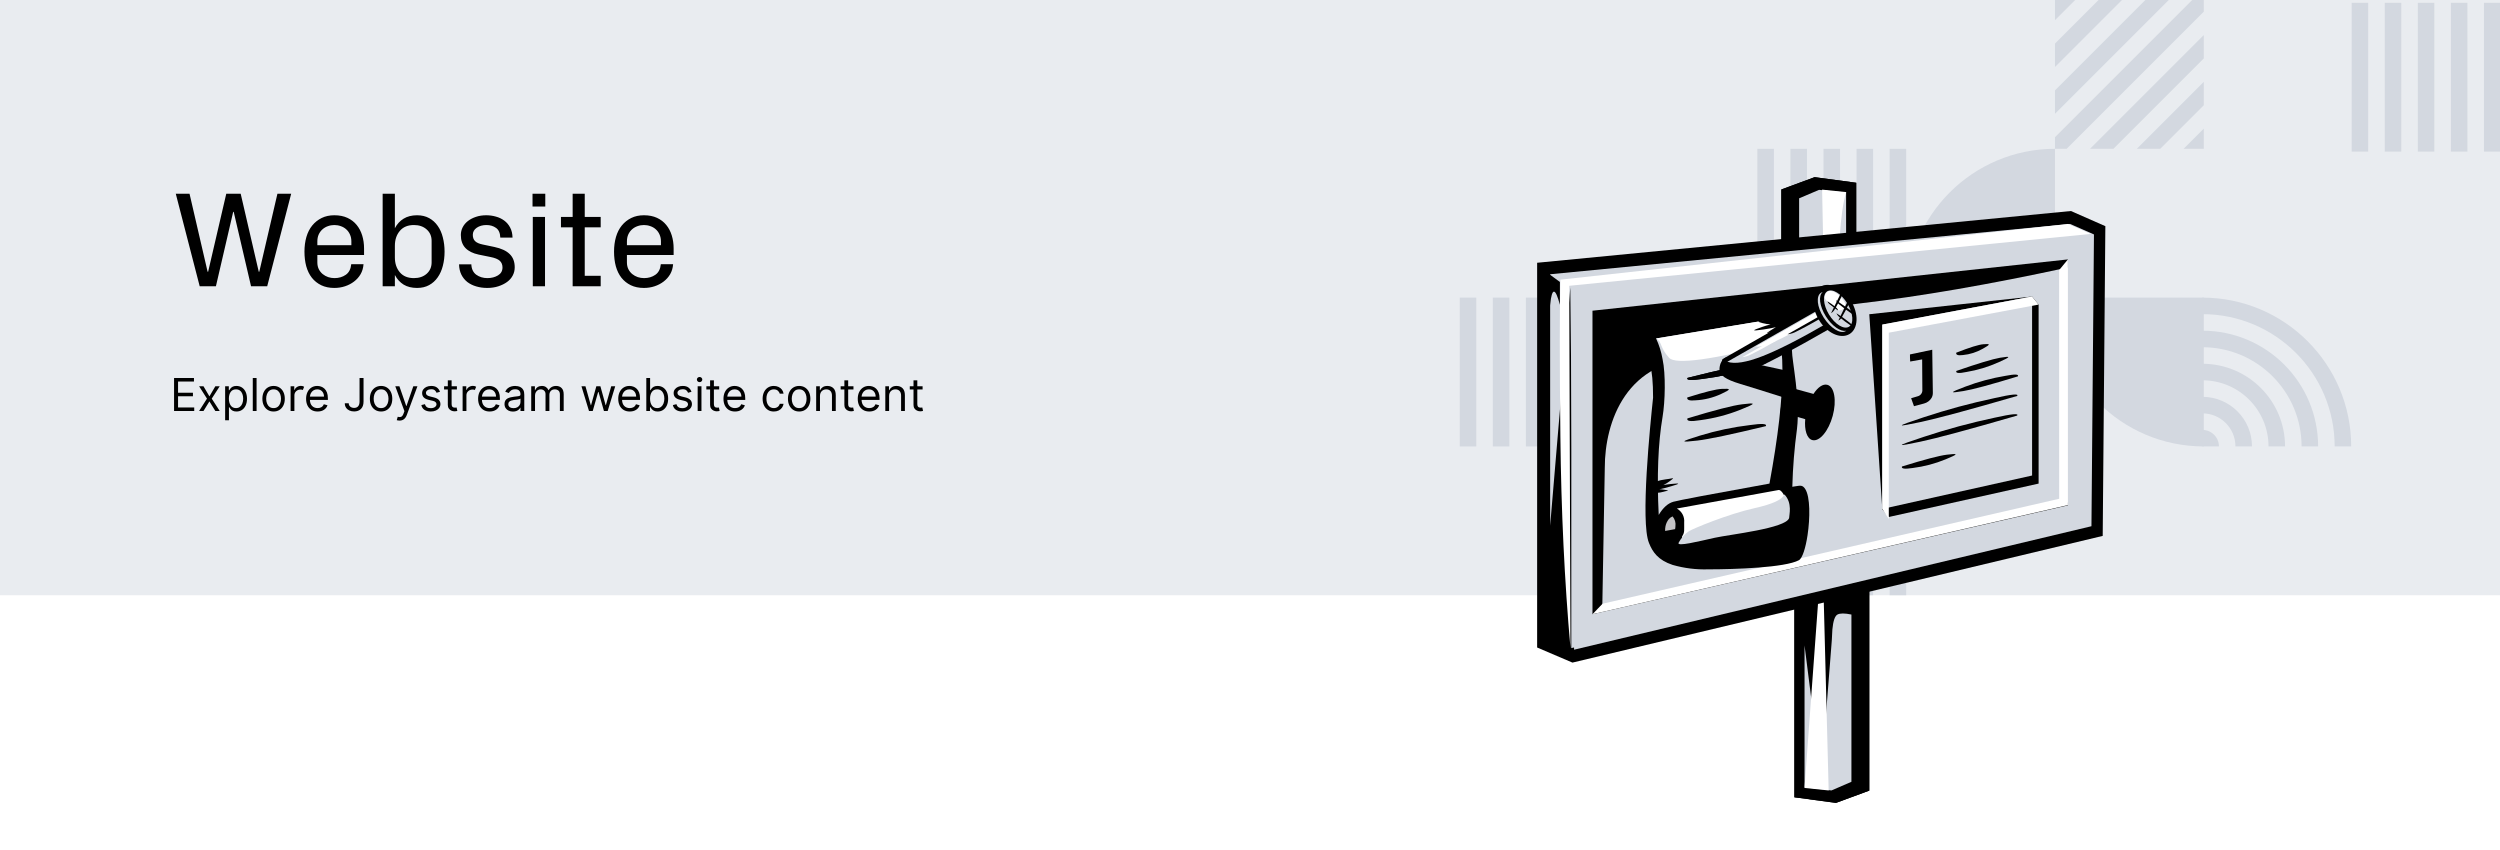 <?xml version="1.0" encoding="UTF-8"?>
<svg width="882px" height="300px" viewBox="0 0 882 300" version="1.1" xmlns="http://www.w3.org/2000/svg" xmlns:xlink="http://www.w3.org/1999/xlink">
    <!-- Generator: Sketch 61 (89581) - https://sketch.com -->
    <title>Group</title>
    <desc>Created with Sketch.</desc>
    <g id="Github-Covers" stroke="none" stroke-width="1" fill="none" fill-rule="evenodd">
        <g id="Website">
            <g id="Group">
                <rect id="Rectangle" fill="#FFFFFF" fill-rule="nonzero" x="0" y="0" width="882" height="300"></rect>
                <rect id="Rectangle" fill="#E9ECF0" fill-rule="nonzero" x="0" y="0" width="882" height="210"></rect>
                <path d="M62.016,68.352 L66.867,68.352 L73.242,95.867 L73.43,95.867 L79.828,68.352 L84.914,68.352 L91.289,95.867 L91.477,95.867 L97.875,68.352 L102.727,68.352 L94.266,101 L88.57,101 L82.453,74.75 L82.266,74.75 L76.172,101 L70.453,101 L62.016,68.352 Z M107.414,88.766 C107.414,86.906 107.641,85.188 108.094,83.609 C108.562,82.016 109.25,80.664 110.156,79.555 C111.078,78.43 112.188,77.547 113.484,76.906 C114.781,76.266 116.273,75.945 117.961,75.945 C119.727,75.945 121.266,76.25 122.578,76.859 C123.891,77.469 124.977,78.305 125.836,79.367 C126.695,80.414 127.344,81.648 127.781,83.07 C128.219,84.492 128.438,86.023 128.438,87.664 L128.438,89.961 L111.961,89.961 L111.961,92.562 C111.961,93.453 112.125,94.242 112.453,94.93 C112.797,95.617 113.258,96.203 113.836,96.688 C114.414,97.156 115.062,97.516 115.781,97.766 C116.5,98 117.242,98.117 118.008,98.117 C119.539,98.117 120.867,97.727 121.992,96.945 C123.117,96.164 123.758,94.922 123.914,93.219 L128.25,93.219 C128.156,94.531 127.812,95.703 127.219,96.734 C126.625,97.75 125.852,98.617 124.898,99.336 C123.961,100.055 122.898,100.609 121.711,101 C120.523,101.391 119.273,101.586 117.961,101.586 C116.195,101.586 114.648,101.266 113.32,100.625 C112.008,99.984 110.906,99.102 110.016,97.977 C109.141,96.852 108.484,95.508 108.047,93.945 C107.625,92.383 107.414,90.656 107.414,88.766 Z M111.961,86.516 L123.961,86.516 L123.961,85.156 C123.961,84.266 123.797,83.461 123.469,82.742 C123.156,82.023 122.719,81.414 122.156,80.914 C121.609,80.414 120.969,80.039 120.234,79.789 C119.516,79.523 118.758,79.391 117.961,79.391 C117.164,79.391 116.406,79.523 115.688,79.789 C114.969,80.039 114.328,80.414 113.766,80.914 C113.203,81.414 112.758,82.023 112.43,82.742 C112.117,83.461 111.961,84.266 111.961,85.156 L111.961,86.516 Z M135,101 L135,68.352 L139.312,68.352 L139.312,80.516 C140.078,79.047 141.109,77.922 142.406,77.141 C143.703,76.344 145.281,75.945 147.141,75.945 C148.766,75.945 150.188,76.281 151.406,76.953 C152.625,77.625 153.633,78.539 154.43,79.695 C155.242,80.836 155.844,82.195 156.234,83.773 C156.641,85.336 156.844,87 156.844,88.766 C156.844,90.562 156.641,92.234 156.234,93.781 C155.844,95.328 155.242,96.68 154.43,97.836 C153.633,98.992 152.625,99.906 151.406,100.578 C150.203,101.25 148.781,101.586 147.141,101.586 C145.281,101.586 143.703,101.195 142.406,100.414 C141.109,99.617 140.078,98.484 139.312,97.016 L139.312,101 L135,101 Z M139.312,90.828 C139.312,92.938 139.891,94.68 141.047,96.055 C142.203,97.43 143.867,98.117 146.039,98.117 C147.867,98.117 149.359,97.609 150.516,96.594 C151.688,95.562 152.273,94.219 152.273,92.562 L152.273,84.969 C152.273,83.312 151.688,81.969 150.516,80.938 C149.359,79.906 147.867,79.391 146.039,79.391 C143.867,79.391 142.203,80.086 141.047,81.477 C139.891,82.852 139.312,84.594 139.312,86.703 L139.312,90.828 Z M161.953,93.266 L166.289,93.266 C166.352,94.891 166.93,96.109 168.023,96.922 C169.133,97.719 170.438,98.117 171.938,98.117 C173.375,98.117 174.625,97.797 175.688,97.156 C176.75,96.516 177.281,95.586 177.281,94.367 C177.281,93.383 176.961,92.594 176.32,92 C175.68,91.406 174.539,90.953 172.898,90.641 L168.867,89.82 C166.852,89.398 165.297,88.625 164.203,87.5 C163.125,86.359 162.586,84.828 162.586,82.906 C162.586,81.953 162.797,81.055 163.219,80.211 C163.656,79.352 164.273,78.609 165.07,77.984 C165.883,77.359 166.828,76.867 167.906,76.508 C169,76.133 170.219,75.945 171.562,75.945 C172.719,75.945 173.844,76.102 174.938,76.414 C176.047,76.711 177.031,77.18 177.891,77.82 C178.766,78.461 179.461,79.281 179.977,80.281 C180.508,81.266 180.789,82.445 180.82,83.82 L176.508,83.82 C176.445,82.195 175.938,81.055 174.984,80.398 C174.047,79.727 172.922,79.391 171.609,79.391 C170.266,79.391 169.125,79.711 168.188,80.352 C167.266,80.992 166.805,81.828 166.805,82.859 C166.805,83.812 167.078,84.555 167.625,85.086 C168.172,85.617 169.055,86.008 170.273,86.258 L174.398,87.125 C176.836,87.641 178.641,88.477 179.812,89.633 C181,90.773 181.594,92.336 181.594,94.32 C181.594,95.352 181.359,96.312 180.891,97.203 C180.438,98.078 179.773,98.836 178.898,99.477 C178.039,100.102 177.016,100.609 175.828,101 C174.641,101.391 173.328,101.586 171.891,101.586 C170.516,101.586 169.227,101.406 168.023,101.047 C166.836,100.703 165.789,100.188 164.883,99.5 C163.992,98.797 163.289,97.93 162.773,96.898 C162.258,95.852 161.984,94.641 161.953,93.266 Z M187.875,72.875 L187.875,68.352 L192.375,68.352 L192.375,72.875 L187.875,72.875 Z M187.969,101 L187.969,76.531 L192.281,76.531 L192.281,101 L187.969,101 Z M197.906,80.211 L197.906,76.531 L202.031,76.531 L202.031,68.352 L206.297,68.352 L206.297,76.531 L211.922,76.531 L211.922,80.211 L206.297,80.211 L206.297,97.297 L211.922,97.297 L211.922,101 L202.031,101 L202.031,80.211 L197.906,80.211 Z M216.633,88.766 C216.633,86.906 216.859,85.188 217.312,83.609 C217.781,82.016 218.469,80.664 219.375,79.555 C220.297,78.43 221.406,77.547 222.703,76.906 C224,76.266 225.492,75.945 227.18,75.945 C228.945,75.945 230.484,76.25 231.797,76.859 C233.109,77.469 234.195,78.305 235.055,79.367 C235.914,80.414 236.562,81.648 237,83.07 C237.438,84.492 237.656,86.023 237.656,87.664 L237.656,89.961 L221.18,89.961 L221.18,92.562 C221.18,93.453 221.344,94.242 221.672,94.93 C222.016,95.617 222.477,96.203 223.055,96.688 C223.633,97.156 224.281,97.516 225,97.766 C225.719,98 226.461,98.117 227.227,98.117 C228.758,98.117 230.086,97.727 231.211,96.945 C232.336,96.164 232.977,94.922 233.133,93.219 L237.469,93.219 C237.375,94.531 237.031,95.703 236.438,96.734 C235.844,97.75 235.07,98.617 234.117,99.336 C233.18,100.055 232.117,100.609 230.93,101 C229.742,101.391 228.492,101.586 227.18,101.586 C225.414,101.586 223.867,101.266 222.539,100.625 C221.227,99.984 220.125,99.102 219.234,97.977 C218.359,96.852 217.703,95.508 217.266,93.945 C216.844,92.383 216.633,90.656 216.633,88.766 Z M221.18,86.516 L233.18,86.516 L233.18,85.156 C233.18,84.266 233.016,83.461 232.688,82.742 C232.375,82.023 231.938,81.414 231.375,80.914 C230.828,80.414 230.188,80.039 229.453,79.789 C228.734,79.523 227.977,79.391 227.18,79.391 C226.383,79.391 225.625,79.523 224.906,79.789 C224.188,80.039 223.547,80.414 222.984,80.914 C222.422,81.414 221.977,82.023 221.648,82.742 C221.336,83.461 221.18,84.266 221.18,85.156 L221.18,86.516 Z" id="Shape" fill="#000000" fill-rule="nonzero"></path>
                <path d="M61.409,145 L61.409,133.364 L68.432,133.364 L68.432,134.614 L62.818,134.614 L62.818,138.545 L68.068,138.545 L68.068,139.795 L62.818,139.795 L62.818,143.75 L68.523,143.75 L68.523,145 L61.409,145 Z M71.79,136.273 L73.881,139.841 L75.972,136.273 L77.517,136.273 L74.699,140.636 L77.517,145 L75.972,145 L73.881,141.614 L71.79,145 L70.244,145 L73.017,140.636 L70.244,136.273 L71.79,136.273 Z M79.43,148.273 L79.43,136.273 L80.726,136.273 L80.726,137.659 L80.885,137.659 C80.983,137.508 81.12,137.314 81.294,137.08 C81.472,136.841 81.726,136.629 82.055,136.443 C82.389,136.254 82.84,136.159 83.408,136.159 C84.142,136.159 84.79,136.343 85.351,136.71 C85.912,137.078 86.349,137.598 86.663,138.273 C86.978,138.947 87.135,139.742 87.135,140.659 C87.135,141.583 86.978,142.384 86.663,143.062 C86.349,143.737 85.913,144.259 85.356,144.631 C84.8,144.998 84.158,145.182 83.43,145.182 C82.87,145.182 82.421,145.089 82.084,144.903 C81.747,144.714 81.487,144.5 81.305,144.261 C81.124,144.019 80.983,143.818 80.885,143.659 L80.771,143.659 L80.771,148.273 L79.43,148.273 Z M80.749,140.636 C80.749,141.625 80.963,142.43 81.391,143.051 C81.822,143.669 82.442,143.977 83.249,143.977 C83.809,143.977 84.277,143.83 84.652,143.534 C85.031,143.235 85.315,142.833 85.504,142.33 C85.697,141.822 85.794,141.258 85.794,140.636 C85.794,140.023 85.699,139.47 85.51,138.977 C85.324,138.481 85.042,138.089 84.663,137.801 C84.288,137.509 83.817,137.364 83.249,137.364 C82.43,137.364 81.809,137.665 81.385,138.267 C80.961,138.869 80.749,139.659 80.749,140.636 Z M90.521,133.364 L90.521,145 L89.18,145 L89.18,133.364 L90.521,133.364 Z M96.523,145.182 C95.735,145.182 95.044,144.994 94.449,144.619 C93.858,144.244 93.396,143.72 93.062,143.045 C92.733,142.371 92.568,141.583 92.568,140.682 C92.568,139.773 92.733,138.979 93.062,138.301 C93.396,137.623 93.858,137.097 94.449,136.722 C95.044,136.347 95.735,136.159 96.523,136.159 C97.311,136.159 98,136.347 98.591,136.722 C99.186,137.097 99.648,137.623 99.977,138.301 C100.311,138.979 100.477,139.773 100.477,140.682 C100.477,141.583 100.311,142.371 99.977,143.045 C99.648,143.72 99.186,144.244 98.591,144.619 C98,144.994 97.311,145.182 96.523,145.182 Z M96.523,143.977 C97.121,143.977 97.614,143.824 98,143.517 C98.386,143.21 98.672,142.807 98.858,142.307 C99.044,141.807 99.136,141.265 99.136,140.682 C99.136,140.098 99.044,139.555 98.858,139.051 C98.672,138.547 98.386,138.14 98,137.83 C97.614,137.519 97.121,137.364 96.523,137.364 C95.924,137.364 95.432,137.519 95.046,137.83 C94.659,138.14 94.373,138.547 94.188,139.051 C94.002,139.555 93.909,140.098 93.909,140.682 C93.909,141.265 94.002,141.807 94.188,142.307 C94.373,142.807 94.659,143.21 95.046,143.517 C95.432,143.824 95.924,143.977 96.523,143.977 Z M102.524,145 L102.524,136.273 L103.82,136.273 L103.82,137.591 L103.911,137.591 C104.066,137.159 104.352,136.809 104.768,136.54 C105.185,136.271 105.657,136.136 106.183,136.136 C106.426,136.136 106.638,136.165 106.82,136.222 C107.001,136.278 107.161,136.356 107.297,136.455 L106.842,137.591 C106.748,137.542 106.636,137.504 106.507,137.477 C106.382,137.447 106.236,137.432 106.07,137.432 C105.433,137.432 104.907,137.627 104.49,138.017 C104.073,138.403 103.865,138.89 103.865,139.477 L103.865,145 L102.524,145 Z M112.058,145.182 C111.217,145.182 110.492,144.996 109.882,144.625 C109.276,144.25 108.808,143.727 108.479,143.057 C108.153,142.383 107.99,141.598 107.99,140.705 C107.99,139.811 108.153,139.023 108.479,138.341 C108.808,137.655 109.267,137.121 109.854,136.739 C110.445,136.352 111.134,136.159 111.922,136.159 C112.376,136.159 112.825,136.235 113.268,136.386 C113.712,136.538 114.115,136.784 114.479,137.125 C114.842,137.462 115.132,137.909 115.348,138.466 C115.564,139.023 115.672,139.708 115.672,140.523 L115.672,141.091 L109.337,141.091 C109.367,142.023 109.63,142.737 110.126,143.233 C110.626,143.729 111.27,143.977 112.058,143.977 C112.585,143.977 113.037,143.864 113.416,143.636 C113.795,143.409 114.07,143.068 114.24,142.614 L115.536,142.977 C115.331,143.636 114.922,144.169 114.308,144.574 C113.695,144.979 112.945,145.182 112.058,145.182 Z M109.337,139.932 L114.308,139.932 C114.308,139.193 114.092,138.581 113.661,138.097 C113.229,137.608 112.649,137.364 111.922,137.364 C111.411,137.364 110.967,137.483 110.592,137.722 C110.217,137.96 109.922,138.277 109.706,138.67 C109.49,139.061 109.367,139.481 109.337,139.932 Z M126.848,133.364 L128.257,133.364 L128.257,141.682 C128.257,142.799 127.956,143.659 127.354,144.261 C126.755,144.86 125.95,145.159 124.939,145.159 C124.303,145.159 123.736,145.044 123.24,144.812 C122.744,144.578 122.354,144.244 122.07,143.812 C121.786,143.381 121.643,142.867 121.643,142.273 L123.03,142.273 C123.03,142.765 123.21,143.161 123.57,143.46 C123.929,143.759 124.386,143.909 124.939,143.909 C125.549,143.909 126.018,143.72 126.348,143.341 C126.681,142.958 126.848,142.405 126.848,141.682 L126.848,133.364 Z M134.445,145.182 C133.657,145.182 132.965,144.994 132.371,144.619 C131.78,144.244 131.318,143.72 130.984,143.045 C130.655,142.371 130.49,141.583 130.49,140.682 C130.49,139.773 130.655,138.979 130.984,138.301 C131.318,137.623 131.78,137.097 132.371,136.722 C132.965,136.347 133.657,136.159 134.445,136.159 C135.232,136.159 135.922,136.347 136.513,136.722 C137.107,137.097 137.57,137.623 137.899,138.301 C138.232,138.979 138.399,139.773 138.399,140.682 C138.399,141.583 138.232,142.371 137.899,143.045 C137.57,143.72 137.107,144.244 136.513,144.619 C135.922,144.994 135.232,145.182 134.445,145.182 Z M134.445,143.977 C135.043,143.977 135.536,143.824 135.922,143.517 C136.308,143.21 136.594,142.807 136.78,142.307 C136.965,141.807 137.058,141.265 137.058,140.682 C137.058,140.098 136.965,139.555 136.78,139.051 C136.594,138.547 136.308,138.14 135.922,137.83 C135.536,137.519 135.043,137.364 134.445,137.364 C133.846,137.364 133.354,137.519 132.967,137.83 C132.581,138.14 132.295,138.547 132.109,139.051 C131.924,139.555 131.831,140.098 131.831,140.682 C131.831,141.265 131.924,141.807 132.109,142.307 C132.295,142.807 132.581,143.21 132.967,143.517 C133.354,143.824 133.846,143.977 134.445,143.977 Z M140.952,148.386 C140.724,148.386 140.522,148.367 140.344,148.33 C140.166,148.295 140.043,148.261 139.974,148.227 L140.315,147.045 C140.804,147.17 141.211,147.167 141.537,147.034 C141.866,146.905 142.149,146.515 142.384,145.864 L142.679,145.045 L139.452,136.273 L140.906,136.273 L143.315,143.227 L143.406,143.227 L145.815,136.273 L147.27,136.273 L143.52,146.409 C143.027,147.727 142.171,148.386 140.952,148.386 Z M155.222,138.227 L154.017,138.568 C153.9,138.265 153.703,137.981 153.426,137.716 C153.15,137.451 152.718,137.318 152.131,137.318 C151.597,137.318 151.152,137.441 150.795,137.688 C150.443,137.93 150.267,138.239 150.267,138.614 C150.267,138.947 150.388,139.21 150.631,139.403 C150.873,139.597 151.252,139.758 151.767,139.886 L153.062,140.205 C154.608,140.583 155.381,141.371 155.381,142.568 C155.381,143.068 155.237,143.515 154.949,143.909 C154.665,144.303 154.267,144.614 153.756,144.841 C153.244,145.068 152.65,145.182 151.972,145.182 C151.081,145.182 150.345,144.989 149.761,144.602 C149.178,144.216 148.809,143.652 148.653,142.909 L149.926,142.591 C150.165,143.53 150.839,144 151.949,144 C152.574,144 153.07,143.867 153.438,143.602 C153.809,143.333 153.994,143.011 153.994,142.636 C153.994,142.019 153.563,141.61 152.699,141.409 L151.244,141.068 C150.445,140.879 149.858,140.585 149.483,140.188 C149.112,139.786 148.926,139.284 148.926,138.682 C148.926,138.189 149.064,137.754 149.341,137.375 C149.621,136.996 150.002,136.699 150.483,136.483 C150.968,136.267 151.517,136.159 152.131,136.159 C152.994,136.159 153.672,136.348 154.165,136.727 C154.661,137.106 155.013,137.606 155.222,138.227 Z M161.195,136.273 L161.195,137.409 L159.331,137.409 L159.331,142.5 C159.331,142.879 159.386,143.163 159.496,143.352 C159.609,143.538 159.753,143.663 159.928,143.727 C160.106,143.788 160.293,143.818 160.49,143.818 C160.638,143.818 160.759,143.811 160.854,143.795 C160.948,143.777 161.024,143.761 161.081,143.75 L161.354,144.955 C161.263,144.989 161.136,145.023 160.973,145.057 C160.81,145.095 160.604,145.114 160.354,145.114 C159.975,145.114 159.604,145.032 159.24,144.869 C158.88,144.706 158.581,144.458 158.342,144.125 C158.107,143.792 157.99,143.371 157.99,142.864 L157.99,137.409 L156.672,137.409 L156.672,136.273 L157.99,136.273 L157.99,134.182 L159.331,134.182 L159.331,136.273 L161.195,136.273 Z M163.212,145 L163.212,136.273 L164.507,136.273 L164.507,137.591 L164.598,137.591 C164.753,137.159 165.039,136.809 165.456,136.54 C165.873,136.271 166.344,136.136 166.871,136.136 C167.113,136.136 167.325,136.165 167.507,136.222 C167.689,136.278 167.848,136.356 167.984,136.455 L167.53,137.591 C167.435,137.542 167.323,137.504 167.195,137.477 C167.07,137.447 166.924,137.432 166.757,137.432 C166.121,137.432 165.594,137.627 165.178,138.017 C164.761,138.403 164.553,138.89 164.553,139.477 L164.553,145 L163.212,145 Z M172.746,145.182 C171.905,145.182 171.179,144.996 170.57,144.625 C169.964,144.25 169.496,143.727 169.166,143.057 C168.84,142.383 168.678,141.598 168.678,140.705 C168.678,139.811 168.84,139.023 169.166,138.341 C169.496,137.655 169.954,137.121 170.541,136.739 C171.132,136.352 171.821,136.159 172.609,136.159 C173.064,136.159 173.513,136.235 173.956,136.386 C174.399,136.538 174.803,136.784 175.166,137.125 C175.53,137.462 175.82,137.909 176.036,138.466 C176.251,139.023 176.359,139.708 176.359,140.523 L176.359,141.091 L170.024,141.091 C170.054,142.023 170.318,142.737 170.814,143.233 C171.314,143.729 171.958,143.977 172.746,143.977 C173.272,143.977 173.725,143.864 174.104,143.636 C174.482,143.409 174.757,143.068 174.928,142.614 L176.223,142.977 C176.018,143.636 175.609,144.169 174.996,144.574 C174.382,144.979 173.632,145.182 172.746,145.182 Z M170.024,139.932 L174.996,139.932 C174.996,139.193 174.78,138.581 174.348,138.097 C173.916,137.608 173.337,137.364 172.609,137.364 C172.098,137.364 171.655,137.483 171.28,137.722 C170.905,137.96 170.609,138.277 170.393,138.67 C170.178,139.061 170.054,139.481 170.024,139.932 Z M180.967,145.205 C180.414,145.205 179.912,145.1 179.462,144.892 C179.011,144.68 178.653,144.375 178.388,143.977 C178.123,143.576 177.99,143.091 177.99,142.523 C177.99,142.023 178.089,141.617 178.286,141.307 C178.482,140.992 178.746,140.746 179.075,140.568 C179.405,140.39 179.768,140.258 180.166,140.17 C180.568,140.08 180.971,140.008 181.376,139.955 C181.907,139.886 182.337,139.835 182.666,139.801 C183,139.763 183.242,139.701 183.393,139.614 C183.549,139.527 183.626,139.375 183.626,139.159 L183.626,139.114 C183.626,138.553 183.473,138.117 183.166,137.807 C182.863,137.496 182.403,137.341 181.786,137.341 C181.145,137.341 180.643,137.481 180.28,137.761 C179.916,138.042 179.661,138.341 179.513,138.659 L178.24,138.205 C178.467,137.674 178.77,137.261 179.149,136.966 C179.532,136.667 179.948,136.458 180.399,136.341 C180.854,136.22 181.301,136.159 181.74,136.159 C182.02,136.159 182.342,136.193 182.706,136.261 C183.073,136.326 183.428,136.46 183.768,136.665 C184.113,136.869 184.399,137.178 184.626,137.591 C184.854,138.004 184.967,138.557 184.967,139.25 L184.967,145 L183.626,145 L183.626,143.818 L183.558,143.818 C183.467,144.008 183.316,144.21 183.104,144.426 C182.892,144.642 182.609,144.826 182.257,144.977 C181.905,145.129 181.475,145.205 180.967,145.205 Z M181.172,144 C181.702,144 182.149,143.896 182.513,143.688 C182.88,143.479 183.157,143.21 183.342,142.881 C183.532,142.551 183.626,142.205 183.626,141.841 L183.626,140.614 C183.57,140.682 183.445,140.744 183.251,140.801 C183.062,140.854 182.842,140.902 182.592,140.943 C182.346,140.981 182.106,141.015 181.871,141.045 C181.64,141.072 181.452,141.095 181.308,141.114 C180.96,141.159 180.634,141.233 180.331,141.335 C180.032,141.434 179.789,141.583 179.604,141.784 C179.422,141.981 179.331,142.25 179.331,142.591 C179.331,143.057 179.503,143.409 179.848,143.648 C180.196,143.883 180.638,144 181.172,144 Z M187.415,145 L187.415,136.273 L188.71,136.273 L188.71,137.636 L188.824,137.636 C189.006,137.17 189.299,136.809 189.705,136.551 C190.11,136.29 190.597,136.159 191.165,136.159 C191.741,136.159 192.22,136.29 192.602,136.551 C192.989,136.809 193.29,137.17 193.506,137.636 L193.597,137.636 C193.82,137.186 194.155,136.828 194.602,136.562 C195.049,136.294 195.585,136.159 196.21,136.159 C196.991,136.159 197.629,136.403 198.125,136.892 C198.621,137.377 198.869,138.133 198.869,139.159 L198.869,145 L197.528,145 L197.528,139.159 C197.528,138.515 197.352,138.055 197,137.778 C196.648,137.502 196.233,137.364 195.756,137.364 C195.142,137.364 194.667,137.549 194.33,137.92 C193.992,138.288 193.824,138.754 193.824,139.318 L193.824,145 L192.46,145 L192.46,139.023 C192.46,138.527 192.299,138.127 191.977,137.824 C191.655,137.517 191.241,137.364 190.733,137.364 C190.384,137.364 190.059,137.456 189.756,137.642 C189.456,137.828 189.214,138.085 189.028,138.415 C188.847,138.741 188.756,139.117 188.756,139.545 L188.756,145 L187.415,145 Z M207.798,145 L205.139,136.273 L206.548,136.273 L208.435,142.955 L208.526,142.955 L210.389,136.273 L211.821,136.273 L213.662,142.932 L213.753,142.932 L215.639,136.273 L217.048,136.273 L214.389,145 L213.071,145 L211.162,138.295 L211.026,138.295 L209.116,145 L207.798,145 Z M222.183,145.182 C221.342,145.182 220.617,144.996 220.007,144.625 C219.401,144.25 218.933,143.727 218.604,143.057 C218.278,142.383 218.115,141.598 218.115,140.705 C218.115,139.811 218.278,139.023 218.604,138.341 C218.933,137.655 219.392,137.121 219.979,136.739 C220.57,136.352 221.259,136.159 222.047,136.159 C222.501,136.159 222.95,136.235 223.393,136.386 C223.837,136.538 224.24,136.784 224.604,137.125 C224.967,137.462 225.257,137.909 225.473,138.466 C225.689,139.023 225.797,139.708 225.797,140.523 L225.797,141.091 L219.462,141.091 C219.492,142.023 219.755,142.737 220.251,143.233 C220.751,143.729 221.395,143.977 222.183,143.977 C222.71,143.977 223.162,143.864 223.541,143.636 C223.92,143.409 224.195,143.068 224.365,142.614 L225.661,142.977 C225.456,143.636 225.047,144.169 224.433,144.574 C223.82,144.979 223.07,145.182 222.183,145.182 Z M219.462,139.932 L224.433,139.932 C224.433,139.193 224.217,138.581 223.786,138.097 C223.354,137.608 222.774,137.364 222.047,137.364 C221.536,137.364 221.092,137.483 220.717,137.722 C220.342,137.96 220.047,138.277 219.831,138.67 C219.615,139.061 219.492,139.481 219.462,139.932 Z M228.018,145 L228.018,133.364 L229.359,133.364 L229.359,137.659 L229.473,137.659 C229.571,137.508 229.708,137.314 229.882,137.08 C230.06,136.841 230.314,136.629 230.643,136.443 C230.977,136.254 231.428,136.159 231.996,136.159 C232.731,136.159 233.378,136.343 233.939,136.71 C234.5,137.078 234.937,137.598 235.251,138.273 C235.566,138.947 235.723,139.742 235.723,140.659 C235.723,141.583 235.566,142.384 235.251,143.062 C234.937,143.737 234.501,144.259 233.945,144.631 C233.388,144.998 232.746,145.182 232.018,145.182 C231.458,145.182 231.009,145.089 230.672,144.903 C230.335,144.714 230.075,144.5 229.893,144.261 C229.712,144.019 229.571,143.818 229.473,143.659 L229.314,143.659 L229.314,145 L228.018,145 Z M229.337,140.636 C229.337,141.625 229.551,142.43 229.979,143.051 C230.411,143.669 231.03,143.977 231.837,143.977 C232.397,143.977 232.865,143.83 233.24,143.534 C233.619,143.235 233.903,142.833 234.092,142.33 C234.286,141.822 234.382,141.258 234.382,140.636 C234.382,140.023 234.287,139.47 234.098,138.977 C233.912,138.481 233.63,138.089 233.251,137.801 C232.876,137.509 232.405,137.364 231.837,137.364 C231.018,137.364 230.397,137.665 229.973,138.267 C229.549,138.869 229.337,139.659 229.337,140.636 Z M243.956,138.227 L242.751,138.568 C242.634,138.265 242.437,137.981 242.161,137.716 C241.884,137.451 241.452,137.318 240.865,137.318 C240.331,137.318 239.886,137.441 239.53,137.688 C239.178,137.93 239.001,138.239 239.001,138.614 C239.001,138.947 239.123,139.21 239.365,139.403 C239.607,139.597 239.986,139.758 240.501,139.886 L241.797,140.205 C243.342,140.583 244.115,141.371 244.115,142.568 C244.115,143.068 243.971,143.515 243.683,143.909 C243.399,144.303 243.001,144.614 242.49,144.841 C241.979,145.068 241.384,145.182 240.706,145.182 C239.816,145.182 239.079,144.989 238.496,144.602 C237.912,144.216 237.543,143.652 237.388,142.909 L238.661,142.591 C238.899,143.53 239.573,144 240.683,144 C241.308,144 241.804,143.867 242.172,143.602 C242.543,143.333 242.729,143.011 242.729,142.636 C242.729,142.019 242.297,141.61 241.433,141.409 L239.979,141.068 C239.179,140.879 238.592,140.585 238.217,140.188 C237.846,139.786 237.661,139.284 237.661,138.682 C237.661,138.189 237.799,137.754 238.075,137.375 C238.356,136.996 238.736,136.699 239.217,136.483 C239.702,136.267 240.251,136.159 240.865,136.159 C241.729,136.159 242.407,136.348 242.899,136.727 C243.395,137.106 243.748,137.606 243.956,138.227 Z M246.134,145 L246.134,136.273 L247.474,136.273 L247.474,145 L246.134,145 Z M246.815,134.818 C246.554,134.818 246.329,134.729 246.139,134.551 C245.954,134.373 245.861,134.159 245.861,133.909 C245.861,133.659 245.954,133.445 246.139,133.267 C246.329,133.089 246.554,133 246.815,133 C247.077,133 247.3,133.089 247.486,133.267 C247.675,133.445 247.77,133.659 247.77,133.909 C247.77,134.159 247.675,134.373 247.486,134.551 C247.3,134.729 247.077,134.818 246.815,134.818 Z M253.726,136.273 L253.726,137.409 L251.862,137.409 L251.862,142.5 C251.862,142.879 251.917,143.163 252.027,143.352 C252.141,143.538 252.285,143.663 252.459,143.727 C252.637,143.788 252.824,143.818 253.021,143.818 C253.169,143.818 253.29,143.811 253.385,143.795 C253.48,143.777 253.555,143.761 253.612,143.75 L253.885,144.955 C253.794,144.989 253.667,145.023 253.504,145.057 C253.341,145.095 253.135,145.114 252.885,145.114 C252.506,145.114 252.135,145.032 251.771,144.869 C251.411,144.706 251.112,144.458 250.874,144.125 C250.639,143.792 250.521,143.371 250.521,142.864 L250.521,137.409 L249.203,137.409 L249.203,136.273 L250.521,136.273 L250.521,134.182 L251.862,134.182 L251.862,136.273 L253.726,136.273 Z M259.308,145.182 C258.467,145.182 257.742,144.996 257.132,144.625 C256.526,144.25 256.058,143.727 255.729,143.057 C255.403,142.383 255.24,141.598 255.24,140.705 C255.24,139.811 255.403,139.023 255.729,138.341 C256.058,137.655 256.517,137.121 257.104,136.739 C257.695,136.352 258.384,136.159 259.172,136.159 C259.626,136.159 260.075,136.235 260.518,136.386 C260.962,136.538 261.365,136.784 261.729,137.125 C262.092,137.462 262.382,137.909 262.598,138.466 C262.814,139.023 262.922,139.708 262.922,140.523 L262.922,141.091 L256.587,141.091 C256.617,142.023 256.88,142.737 257.376,143.233 C257.876,143.729 258.52,143.977 259.308,143.977 C259.835,143.977 260.287,143.864 260.666,143.636 C261.045,143.409 261.32,143.068 261.49,142.614 L262.786,142.977 C262.581,143.636 262.172,144.169 261.558,144.574 C260.945,144.979 260.195,145.182 259.308,145.182 Z M256.587,139.932 L261.558,139.932 C261.558,139.193 261.342,138.581 260.911,138.097 C260.479,137.608 259.899,137.364 259.172,137.364 C258.661,137.364 258.217,137.483 257.842,137.722 C257.467,137.96 257.172,138.277 256.956,138.67 C256.74,139.061 256.617,139.481 256.587,139.932 Z M273.007,145.182 C272.189,145.182 271.484,144.989 270.893,144.602 C270.303,144.216 269.848,143.684 269.53,143.006 C269.212,142.328 269.053,141.553 269.053,140.682 C269.053,139.795 269.215,139.013 269.541,138.335 C269.871,137.653 270.329,137.121 270.916,136.739 C271.507,136.352 272.196,136.159 272.984,136.159 C273.598,136.159 274.151,136.273 274.643,136.5 C275.136,136.727 275.539,137.045 275.854,137.455 C276.168,137.864 276.363,138.341 276.439,138.886 L275.098,138.886 C274.996,138.489 274.768,138.136 274.416,137.83 C274.068,137.519 273.598,137.364 273.007,137.364 C272.223,137.364 271.59,137.663 271.109,138.261 C270.632,138.856 270.393,139.648 270.393,140.636 C270.393,141.648 270.63,142.458 271.104,143.068 C271.577,143.674 272.212,143.977 273.007,143.977 C273.53,143.977 273.977,143.843 274.348,143.574 C274.723,143.305 274.973,142.932 275.098,142.455 L276.439,142.455 C276.363,142.97 276.176,143.434 275.876,143.847 C275.581,144.256 275.189,144.581 274.7,144.824 C274.215,145.062 273.651,145.182 273.007,145.182 Z M281.945,145.182 C281.157,145.182 280.465,144.994 279.871,144.619 C279.28,144.244 278.818,143.72 278.484,143.045 C278.155,142.371 277.99,141.583 277.99,140.682 C277.99,139.773 278.155,138.979 278.484,138.301 C278.818,137.623 279.28,137.097 279.871,136.722 C280.465,136.347 281.157,136.159 281.945,136.159 C282.732,136.159 283.422,136.347 284.013,136.722 C284.607,137.097 285.07,137.623 285.399,138.301 C285.732,138.979 285.899,139.773 285.899,140.682 C285.899,141.583 285.732,142.371 285.399,143.045 C285.07,143.72 284.607,144.244 284.013,144.619 C283.422,144.994 282.732,145.182 281.945,145.182 Z M281.945,143.977 C282.543,143.977 283.036,143.824 283.422,143.517 C283.808,143.21 284.094,142.807 284.28,142.307 C284.465,141.807 284.558,141.265 284.558,140.682 C284.558,140.098 284.465,139.555 284.28,139.051 C284.094,138.547 283.808,138.14 283.422,137.83 C283.036,137.519 282.543,137.364 281.945,137.364 C281.346,137.364 280.854,137.519 280.467,137.83 C280.081,138.14 279.795,138.547 279.609,139.051 C279.424,139.555 279.331,140.098 279.331,140.682 C279.331,141.265 279.424,141.807 279.609,142.307 C279.795,142.807 280.081,143.21 280.467,143.517 C280.854,143.824 281.346,143.977 281.945,143.977 Z M289.287,139.75 L289.287,145 L287.946,145 L287.946,136.273 L289.241,136.273 L289.241,137.636 L289.355,137.636 C289.56,137.193 289.87,136.837 290.287,136.568 C290.704,136.295 291.241,136.159 291.901,136.159 C292.783,136.159 293.495,136.43 294.037,136.972 C294.582,137.513 294.855,138.341 294.855,139.455 L294.855,145 L293.514,145 L293.514,139.545 C293.514,138.86 293.336,138.326 292.98,137.943 C292.624,137.557 292.135,137.364 291.514,137.364 C290.874,137.364 290.342,137.572 289.918,137.989 C289.497,138.402 289.287,138.989 289.287,139.75 Z M301.101,136.273 L301.101,137.409 L299.237,137.409 L299.237,142.5 C299.237,142.879 299.292,143.163 299.402,143.352 C299.516,143.538 299.66,143.663 299.834,143.727 C300.012,143.788 300.199,143.818 300.396,143.818 C300.544,143.818 300.665,143.811 300.76,143.795 C300.855,143.777 300.93,143.761 300.987,143.75 L301.26,144.955 C301.169,144.989 301.042,145.023 300.879,145.057 C300.716,145.095 300.51,145.114 300.26,145.114 C299.881,145.114 299.51,145.032 299.146,144.869 C298.786,144.706 298.487,144.458 298.249,144.125 C298.014,143.792 297.896,143.371 297.896,142.864 L297.896,137.409 L296.578,137.409 L296.578,136.273 L297.896,136.273 L297.896,134.182 L299.237,134.182 L299.237,136.273 L301.101,136.273 Z M306.683,145.182 C305.842,145.182 305.117,144.996 304.507,144.625 C303.901,144.25 303.433,143.727 303.104,143.057 C302.778,142.383 302.615,141.598 302.615,140.705 C302.615,139.811 302.778,139.023 303.104,138.341 C303.433,137.655 303.892,137.121 304.479,136.739 C305.07,136.352 305.759,136.159 306.547,136.159 C307.001,136.159 307.45,136.235 307.893,136.386 C308.337,136.538 308.74,136.784 309.104,137.125 C309.467,137.462 309.757,137.909 309.973,138.466 C310.189,139.023 310.297,139.708 310.297,140.523 L310.297,141.091 L303.962,141.091 C303.992,142.023 304.255,142.737 304.751,143.233 C305.251,143.729 305.895,143.977 306.683,143.977 C307.21,143.977 307.662,143.864 308.041,143.636 C308.42,143.409 308.695,143.068 308.865,142.614 L310.161,142.977 C309.956,143.636 309.547,144.169 308.933,144.574 C308.32,144.979 307.57,145.182 306.683,145.182 Z M303.962,139.932 L308.933,139.932 C308.933,139.193 308.717,138.581 308.286,138.097 C307.854,137.608 307.274,137.364 306.547,137.364 C306.036,137.364 305.592,137.483 305.217,137.722 C304.842,137.96 304.547,138.277 304.331,138.67 C304.115,139.061 303.992,139.481 303.962,139.932 Z M313.678,139.75 L313.678,145 L312.337,145 L312.337,136.273 L313.632,136.273 L313.632,137.636 L313.746,137.636 C313.95,137.193 314.261,136.837 314.678,136.568 C315.094,136.295 315.632,136.159 316.291,136.159 C317.174,136.159 317.886,136.43 318.428,136.972 C318.973,137.513 319.246,138.341 319.246,139.455 L319.246,145 L317.905,145 L317.905,139.545 C317.905,138.86 317.727,138.326 317.371,137.943 C317.015,137.557 316.526,137.364 315.905,137.364 C315.265,137.364 314.732,137.572 314.308,137.989 C313.888,138.402 313.678,138.989 313.678,139.75 Z M325.491,136.273 L325.491,137.409 L323.628,137.409 L323.628,142.5 C323.628,142.879 323.683,143.163 323.793,143.352 C323.906,143.538 324.05,143.663 324.224,143.727 C324.402,143.788 324.59,143.818 324.787,143.818 C324.935,143.818 325.056,143.811 325.151,143.795 C325.245,143.777 325.321,143.761 325.378,143.75 L325.651,144.955 C325.56,144.989 325.433,145.023 325.27,145.057 C325.107,145.095 324.901,145.114 324.651,145.114 C324.272,145.114 323.901,145.032 323.537,144.869 C323.177,144.706 322.878,144.458 322.639,144.125 C322.404,143.792 322.287,143.371 322.287,142.864 L322.287,137.409 L320.969,137.409 L320.969,136.273 L322.287,136.273 L322.287,134.182 L323.628,134.182 L323.628,136.273 L325.491,136.273 Z" id="Shape" fill="#000000" fill-rule="nonzero"></path>
                <rect id="Rectangle" fill="#D3D8E0" fill-rule="nonzero" x="620" y="105" width="52.5" height="52.5"></rect>
                <polygon id="Path" fill="#D3D8E0" fill-rule="nonzero" points="625.837 157.5 620 157.5 620 163.337 625.837 163.337"></polygon>
                <polygon id="Path" fill="#D3D8E0" fill-rule="nonzero" points="631.674 163.337 625.837 163.337 625.837 169.174 631.674 169.174"></polygon>
                <polygon id="Path" fill="#D3D8E0" fill-rule="nonzero" points="637.494 157.5 631.658 157.5 631.658 163.337 637.494 163.337"></polygon>
                <polygon id="Path" fill="#D3D8E0" fill-rule="nonzero" points="625.837 169.158 620 169.158 620 174.995 625.837 174.995"></polygon>
                <polygon id="Path" fill="#D3D8E0" fill-rule="nonzero" points="637.494 169.158 631.658 169.158 631.658 174.995 637.494 174.995"></polygon>
                <polygon id="Path" fill="#D3D8E0" fill-rule="nonzero" points="643.332 163.337 637.496 163.337 637.496 169.174 643.332 169.174"></polygon>
                <polygon id="Path" fill="#D3D8E0" fill-rule="nonzero" points="631.674 174.995 625.837 174.995 625.837 180.832 631.674 180.832"></polygon>
                <polygon id="Path" fill="#D3D8E0" fill-rule="nonzero" points="625.837 180.832 620 180.832 620 186.669 625.837 186.669"></polygon>
                <polygon id="Path" fill="#D3D8E0" fill-rule="nonzero" points="637.494 180.832 631.658 180.832 631.658 186.669 637.494 186.669"></polygon>
                <polygon id="Path" fill="#D3D8E0" fill-rule="nonzero" points="643.332 174.995 637.496 174.995 637.496 180.832 643.332 180.832"></polygon>
                <polygon id="Path" fill="#D3D8E0" fill-rule="nonzero" points="631.674 186.668 625.837 186.668 625.837 192.505 631.674 192.505"></polygon>
                <polygon id="Path" fill="#D3D8E0" fill-rule="nonzero" points="625.837 192.489 620 192.489 620 198.326 625.837 198.326"></polygon>
                <polygon id="Path" fill="#D3D8E0" fill-rule="nonzero" points="637.494 192.489 631.658 192.489 631.658 198.326 637.494 198.326"></polygon>
                <polygon id="Path" fill="#D3D8E0" fill-rule="nonzero" points="643.332 186.668 637.496 186.668 637.496 192.505 643.332 192.505"></polygon>
                <polygon id="Path" fill="#D3D8E0" fill-rule="nonzero" points="631.674 198.326 625.837 198.326 625.837 204.163 631.674 204.163"></polygon>
                <polygon id="Path" fill="#D3D8E0" fill-rule="nonzero" points="625.837 204.164 620 204.164 620 210.001 625.837 210.001"></polygon>
                <polygon id="Path" fill="#D3D8E0" fill-rule="nonzero" points="637.494 204.164 631.658 204.164 631.658 210.001 637.494 210.001"></polygon>
                <polygon id="Path" fill="#D3D8E0" fill-rule="nonzero" points="643.332 198.326 637.496 198.326 637.496 204.163 643.332 204.163"></polygon>
                <polygon id="Path" fill="#D3D8E0" fill-rule="nonzero" points="649.168 157.5 643.331 157.5 643.331 163.337 649.168 163.337"></polygon>
                <polygon id="Path" fill="#D3D8E0" fill-rule="nonzero" points="655.006 163.337 649.169 163.337 649.169 169.174 655.006 169.174"></polygon>
                <polygon id="Path" fill="#D3D8E0" fill-rule="nonzero" points="660.826 157.5 654.99 157.5 654.99 163.337 660.826 163.337"></polygon>
                <polygon id="Path" fill="#D3D8E0" fill-rule="nonzero" points="649.168 169.158 643.331 169.158 643.331 174.995 649.168 174.995"></polygon>
                <polygon id="Path" fill="#D3D8E0" fill-rule="nonzero" points="660.826 169.158 654.99 169.158 654.99 174.995 660.826 174.995"></polygon>
                <polygon id="Path" fill="#D3D8E0" fill-rule="nonzero" points="666.663 163.337 660.827 163.337 660.827 169.174 666.663 169.174"></polygon>
                <polygon id="Path" fill="#D3D8E0" fill-rule="nonzero" points="655.006 174.995 649.169 174.995 649.169 180.832 655.006 180.832"></polygon>
                <polygon id="Path" fill="#D3D8E0" fill-rule="nonzero" points="649.168 180.832 643.331 180.832 643.331 186.669 649.168 186.669"></polygon>
                <polygon id="Path" fill="#D3D8E0" fill-rule="nonzero" points="660.826 180.832 654.99 180.832 654.99 186.669 660.826 186.669"></polygon>
                <polygon id="Path" fill="#D3D8E0" fill-rule="nonzero" points="666.663 174.995 660.827 174.995 660.827 180.832 666.663 180.832"></polygon>
                <polygon id="Path" fill="#D3D8E0" fill-rule="nonzero" points="655.006 186.668 649.169 186.668 649.169 192.505 655.006 192.505"></polygon>
                <polygon id="Path" fill="#D3D8E0" fill-rule="nonzero" points="649.168 192.489 643.331 192.489 643.331 198.326 649.168 198.326"></polygon>
                <polygon id="Path" fill="#D3D8E0" fill-rule="nonzero" points="660.826 192.489 654.99 192.489 654.99 198.326 660.826 198.326"></polygon>
                <polygon id="Path" fill="#D3D8E0" fill-rule="nonzero" points="666.663 186.668 660.827 186.668 660.827 192.505 666.663 192.505"></polygon>
                <polygon id="Path" fill="#D3D8E0" fill-rule="nonzero" points="655.006 198.326 649.169 198.326 649.169 204.163 655.006 204.163"></polygon>
                <polygon id="Path" fill="#D3D8E0" fill-rule="nonzero" points="649.168 204.164 643.331 204.164 643.331 210.001 649.168 210.001"></polygon>
                <polygon id="Path" fill="#D3D8E0" fill-rule="nonzero" points="660.826 204.164 654.99 204.164 654.99 210.001 660.826 210.001"></polygon>
                <polygon id="Path" fill="#D3D8E0" fill-rule="nonzero" points="672.5 157.5 666.663 157.5 666.663 163.337 672.5 163.337"></polygon>
                <polygon id="Path" fill="#D3D8E0" fill-rule="nonzero" points="672.5 169.158 666.663 169.158 666.663 174.995 672.5 174.995"></polygon>
                <polygon id="Path" fill="#D3D8E0" fill-rule="nonzero" points="672.5 180.832 666.663 180.832 666.663 186.669 672.5 186.669"></polygon>
                <polygon id="Path" fill="#D3D8E0" fill-rule="nonzero" points="672.5 192.489 666.663 192.489 666.663 198.326 672.5 198.326"></polygon>
                <polygon id="Path" fill="#D3D8E0" fill-rule="nonzero" points="672.5 204.164 666.663 204.164 666.663 210.001 672.5 210.001"></polygon>
                <polygon id="Path" fill="#D3D8E0" fill-rule="nonzero" points="666.663 198.326 660.827 198.326 660.827 204.163 666.663 204.163"></polygon>
                <rect id="Rectangle" fill="#D3D8E0" fill-rule="nonzero" x="631.667" y="52.5" width="5.833" height="52.5"></rect>
                <rect id="Rectangle" fill="#D3D8E0" fill-rule="nonzero" x="643.333" y="52.5" width="5.833" height="52.5"></rect>
                <rect id="Rectangle" fill="#D3D8E0" fill-rule="nonzero" x="655" y="52.5" width="5.833" height="52.5"></rect>
                <rect id="Rectangle" fill="#D3D8E0" fill-rule="nonzero" x="666.667" y="52.5" width="5.833" height="52.5"></rect>
                <rect id="Rectangle" fill="#D3D8E0" fill-rule="nonzero" x="620" y="52.5" width="5.837" height="52.5"></rect>
                <rect id="Rectangle" fill="#D3D8E0" fill-rule="nonzero" transform="translate(552.916, 131.25) rotate(-180) translate(-552.916, -131.25) " x="550" y="105" width="5.833" height="52.5"></rect>
                <rect id="Rectangle" fill="#D3D8E0" fill-rule="nonzero" transform="translate(541.25, 131.25) rotate(-180) translate(-541.25, -131.25) " x="538.334" y="105" width="5.833" height="52.5"></rect>
                <rect id="Rectangle" fill="#D3D8E0" fill-rule="nonzero" transform="translate(529.583, 131.25) rotate(-180) translate(-529.583, -131.25) " x="526.667" y="105" width="5.833" height="52.5"></rect>
                <rect id="Rectangle" fill="#D3D8E0" fill-rule="nonzero" transform="translate(517.916, 131.25) rotate(-180) translate(-517.916, -131.25) " x="515" y="105" width="5.833" height="52.5"></rect>
                <rect id="Rectangle" fill="#D3D8E0" fill-rule="nonzero" transform="translate(564.582, 131.25) rotate(-180) translate(-564.582, -131.25) " x="561.663" y="105" width="5.837" height="52.5"></rect>
                <rect id="Rectangle" fill="#D3D8E0" fill-rule="nonzero" transform="translate(867.588, 27.234) rotate(-180) translate(-867.588, -27.234) " x="864.672" y="0.984" width="5.833" height="52.5"></rect>
                <rect id="Rectangle" fill="#D3D8E0" fill-rule="nonzero" transform="translate(855.921, 27.234) rotate(-180) translate(-855.921, -27.234) " x="853.005" y="0.984" width="5.833" height="52.5"></rect>
                <rect id="Rectangle" fill="#D3D8E0" fill-rule="nonzero" transform="translate(844.255, 27.234) rotate(-180) translate(-844.255, -27.234) " x="841.339" y="0.984" width="5.833" height="52.5"></rect>
                <rect id="Rectangle" fill="#D3D8E0" fill-rule="nonzero" transform="translate(832.588, 27.234) rotate(-180) translate(-832.588, -27.234) " x="829.672" y="0.984" width="5.833" height="52.5"></rect>
                <rect id="Rectangle" fill="#D3D8E0" fill-rule="nonzero" transform="translate(879.254, 27.234) rotate(-180) translate(-879.254, -27.234) " x="876.335" y="0.984" width="5.837" height="52.5"></rect>
                <path d="M567.5,163.333 L567.5,157.5 C596.495,157.5 620,181.005 620,210 L614.167,210 C614.167,184.227 593.273,163.333 567.5,163.333 Z M567.5,175 L567.5,169.166 C590.052,169.166 608.333,187.448 608.333,210 L602.5,210 C602.5,190.67 586.83,175 567.5,175 Z M567.5,180.834 L567.5,186.667 C580.387,186.667 590.833,197.114 590.833,210 L596.667,210 C596.667,193.892 583.608,180.834 567.5,180.834 Z M567.5,198.333 L567.5,192.5 C577.165,192.5 585,200.335 585,210 L579.167,210 C579.167,203.557 573.943,198.333 567.5,198.333 Z M567.5,210 L567.5,204.166 C570.722,204.166 573.333,206.778 573.333,210 L567.5,210 Z" id="Shape" fill="#D3D8E0"></path>
                <path d="M777,110.833 L777,105 C805.995,105 829.5,128.505 829.5,157.5 L823.667,157.5 C823.667,131.727 802.773,110.833 777,110.833 Z M777,122.5 L777,116.667 C799.552,116.667 817.833,134.949 817.833,157.5 L812,157.5 C812,138.17 796.33,122.5 777,122.5 Z M777,128.333 L777,134.167 C789.887,134.167 800.333,144.613 800.333,157.5 L806.167,157.5 C806.167,141.392 793.108,128.333 777,128.333 Z M777,145.833 L777,140 C786.665,140 794.5,147.835 794.5,157.5 L788.667,157.5 C788.667,151.056 783.443,145.833 777,145.833 Z M777,157.5 L777,151.667 C780.222,151.667 782.833,154.279 782.833,157.5 L777,157.5 Z" id="Shape" fill="#D3D8E0"></path>
                <path d="M729.112,52.5 L725,52.5 L725,48.388 L773.387,0 L777.5,0 L777.5,4.112 L729.112,52.5 Z M765.133,0 L756.879,0 L725,31.879 L725,40.133 L765.133,0 Z M748.625,0 L740.371,0 L725,15.371 L725,23.625 L748.625,0 Z M725,0 L725,7.117 L732.117,0 L725,0 Z M777.5,20.621 L777.5,12.367 L737.367,52.5 L745.621,52.5 L777.5,20.621 Z M777.5,37.129 L777.5,28.875 L753.875,52.5 L762.129,52.5 L777.5,37.129 Z M777.5,45.383 L770.383,52.5 L777.5,52.5 L777.5,45.383 Z" id="Shape" fill="#D3D8E0" fill-rule="nonzero"></path>
                <path d="M672.5,105 L725,105 L725,52.5 C696.005,52.5 672.5,76.005 672.5,105 Z" id="Path" fill="#D3D8E0" fill-rule="nonzero"></path>
                <path d="M777.5,157.5 L777.5,105 L725,105 C725,133.995 748.505,157.5 777.5,157.5 Z" id="Path" fill="#D3D8E0" fill-rule="nonzero"></path>
                <polygon id="Path" fill="#000000" fill-rule="nonzero" points="633.062 281.289 647.736 283.26 659.484 278.929 659.484 192.262 643.374 188.24 633.062 192.62"></polygon>
                <path d="M636.641,277.795 L636.641,227.692 L642.5,273.942 L646.259,225.91 L646.46,222.087 C646.741,219.067 647.341,217.309 648.259,216.811 C649.176,216.313 650.818,216.313 653.183,216.811 L653.183,275.824 L646.148,278.87 L636.641,277.795 Z" id="Path" fill="#C4C3C6" fill-rule="nonzero"></path>
                <path d="M642.912,192.202 C641.043,207.778 640.054,228.229 639.947,253.554 C639.84,278.88 638.738,287.036 636.641,278.023 L645.153,278.899 L642.912,192.202 Z" id="Path" fill="#FFFFFF"></path>
                <polygon id="Path" fill="#000000" fill-rule="nonzero" points="633.062 281.289 647.736 283.26 659.484 278.929 659.484 192.262 643.374 188.24 633.062 192.62"></polygon>
                <path d="M636.641,277.795 L636.641,227.692 L642.5,273.942 L646.259,225.91 L646.46,222.087 C646.741,219.067 647.341,217.309 648.259,216.811 C649.176,216.313 650.818,216.313 653.183,216.811 L653.183,275.824 L646.148,278.87 L636.641,277.795 Z" id="Path" fill="#D3D8E0" fill-rule="nonzero"></path>
                <polygon id="Path" fill="#FFFFFF" points="642.912 192.202 636.641 277.994 645.153 278.87"></polygon>
                <polygon id="Path" fill="#000000" fill-rule="nonzero" points="654.881 64.481 640.208 62.5 628.459 66.84 628.459 176.265 644.57 180.276 654.881 175.906"></polygon>
                <path d="M651.304,67.975 L651.304,140.835 L645.414,71.818 L641.655,142.637 L641.454,146.459 C641.173,149.479 640.573,151.238 639.655,151.736 C638.738,152.233 637.096,152.233 634.731,151.736 L634.731,69.966 L641.766,66.98 L651.304,67.975 Z" id="Path" fill="#C4C3C6" fill-rule="nonzero"></path>
                <path d="M645.032,176.325 C646.902,160.735 647.907,140.285 648.047,114.973 C648.188,89.661 649.29,73.929 651.354,67.776 L642.841,66.9 L645.032,176.325 Z" id="Path" fill="#FFFFFF"></path>
                <polygon id="Path" fill="#000000" fill-rule="nonzero" points="654.881 64.481 640.208 62.5 628.459 66.84 628.459 176.265 644.57 180.276 654.881 175.906"></polygon>
                <path d="M651.304,67.975 L651.304,140.835 L645.414,71.818 L641.655,142.637 L641.454,146.459 C641.173,149.479 640.573,151.238 639.655,151.736 C638.738,152.233 637.096,152.233 634.731,151.736 L634.731,69.966 L641.766,66.98 L651.304,67.975 Z" id="Path" fill="#D3D8E0" fill-rule="nonzero"></path>
                <path d="M645.032,176.325 C646.902,160.735 647.907,140.285 648.047,114.973 C648.188,89.661 649.29,73.929 651.354,67.776 L642.841,66.9 L645.032,176.325 Z" id="Path" fill="#FFFFFF"></path>
                <polygon id="Path" stroke="#979797" fill="#D8D8D8" points="554.059 101.822 554.059 227.144 736.72 183.343 736.72 83.903"></polygon>
                <polygon id="Path" fill="#000000" fill-rule="nonzero" points="542.3 92.704 730.619 74.446 742.77 79.792 741.835 189.067 554.762 233.765 542.3 228.439"></polygon>
                <polygon id="Path" fill="#D3D8E0" fill-rule="nonzero" points="546.893 96.754 546.893 185.473 553.998 101.443 555.335 229.214 737.865 185.652 738.75 82.708 730.318 79.005"></polygon>
                <polygon id="Path" fill="#D3D8E0" points="554.36 100.12 737.604 82.42 737.604 184.478 554.36 228.648"></polygon>
                <polygon id="Path" fill="#000000" points="561.827 109.617 729.564 91.519 729.564 178.286 561.827 216.692"></polygon>
                <path d="M600.802,126.4 C627.877,126.4 623.374,110.88 655.856,107.088 C677.518,104.566 702.087,100.325 729.564,94.365 L729.564,177.25 L565.274,214.989 L566.169,165.025 C566.169,148.878 573.717,126.4 600.802,126.4 Z" id="Path" fill="#D3D8E0"></path>
                <polygon id="Path" fill="#000000" points="659.484 110.861 716.921 104.609 719.222 107.456 719.222 170.61 666.369 182.397 664.077 179.709"></polygon>
                <polygon id="Path" fill="#D3D8E0" points="664.077 114.524 716.921 104.609 716.921 167.763 664.077 179.55"></polygon>
                <path d="M681.695,123.385 L673.836,125.047 C673.836,125.873 673.836,126.71 673.916,127.546 L678.137,126.799 L678.208,137.819 C678.182,138.282 678.008,138.724 677.712,139.082 C677.416,139.44 677.012,139.695 676.56,139.81 L674.248,140.497 L675.253,143.305 L678.791,142.359 C679.912,142.071 680.874,141.356 681.464,140.368 C681.77,139.817 681.922,139.195 681.906,138.566 L681.695,123.385 Z" id="Path" fill="#000000" fill-rule="nonzero"></path>
                <path d="M690.197,130.87 C697.855,128.215 702.984,126.666 705.584,126.221 C709.483,125.584 709.704,125.763 705.112,127.804 C701.492,129.43 697.674,130.585 693.755,131.238 C691.082,131.796 689.896,131.686 690.197,130.87 Z" id="Path" fill="#000000"></path>
                <path d="M711.916,132.781 C702.315,135.721 695.899,137.45 692.67,137.968 C687.816,138.764 687.534,138.605 693.313,136.425 C697.897,134.679 702.649,133.398 707.494,132.602 C710.844,131.945 712.318,132.005 711.916,132.781 Z" id="Path" fill="#000000"></path>
                <path d="M711.634,139.7 C694.609,144.637 683.219,147.71 677.464,148.918 C668.851,150.73 668.358,150.63 678.609,147.236 C686.85,144.506 695.238,142.236 703.735,140.436 C709.731,139.069 712.365,138.824 711.634,139.7 Z" id="Path" fill="#000000"></path>
                <path d="M711.634,146.618 C694.609,151.556 683.219,154.629 677.464,155.837 C668.851,157.648 668.358,157.549 678.609,154.154 C686.85,151.424 695.238,149.154 703.735,147.355 C709.731,146.021 712.365,145.776 711.634,146.618 Z" id="Path" fill="#000000"></path>
                <path d="M690.167,124.43 C694.944,122.552 698.147,121.556 699.775,121.444 C702.227,121.244 702.378,121.444 699.534,123.036 C697.375,124.266 694.977,125.026 692.499,125.266 C690.74,125.485 690.006,125.217 690.167,124.43 Z" id="Path" fill="#000000"></path>
                <path d="M671.001,164.588 C678.874,162.139 684.157,160.749 686.851,160.417 C690.871,159.919 691.142,160.118 686.449,162.039 C682.713,163.58 678.785,164.614 674.77,165.116 C671.986,165.534 670.73,165.404 671.001,164.588 Z" id="Path" fill="#000000"></path>
                <polygon id="Path" fill="#FFFFFF" points="726.458 95.291 729.564 91.519 729.564 178.196 561.827 216.692 565.375 212.998 726.478 175.966"></polygon>
                <path d="M554.059,228.647 C551.962,205.041 550.776,180.153 550.501,153.985 C550.226,127.817 550.226,109.377 550.501,98.666 L729.604,79.005 L737.644,82.519 L553.627,100.826 L554.059,228.647 Z" id="Path" fill="#FFFFFF"></path>
                <path d="M550.34,99.483 L544.008,94.853 L544.26,138.705 C545.338,123.919 546.213,113.489 546.883,107.417 C547.553,101.344 548.702,101.381 550.33,107.526 L550.34,99.483 Z" id="Path" fill="#000000"></path>
                <path d="M583.204,140.297 C583.204,129.198 581.777,126.36 578.521,117.849 C583.174,117.222 612.902,111.418 625.314,109.746 C629.103,109.248 632.198,116.903 632.198,123.553 C632.198,127.376 635.213,140.984 633.977,151.307 C633.061,158.083 632.511,164.902 632.329,171.735 C635.022,171.377 635.816,170.829 636.912,172.571 C638.65,175.339 638.62,182.715 637.706,188.778 C637.042,193.228 635.897,196.971 634.64,197.648 C629.756,200.266 612.088,200.863 602.641,200.863 C598.403,200.998 594.17,200.471 590.098,199.3 C584.953,197.608 583.013,194.721 581.767,191.575 C578.681,184.169 582.199,149.884 583.204,140.297 Z" id="Path" fill="#000000"></path>
                <path d="M584.259,119.402 L624.269,112.832 C627.311,114.611 628.835,120.55 628.842,130.651 C628.848,140.752 627.324,154.072 624.269,170.61 C603.572,174.347 592.266,176.484 590.35,177.021 C588.44,177.569 586.712,179.112 585.194,181.67 C584.524,167.899 584.976,156.375 586.551,147.097 C587.465,141.691 587.707,132.015 586.551,126.699 C586.113,124.178 585.342,121.725 584.259,119.402 Z" id="Path" fill="#D3D8E0"></path>
                <path d="M595.344,133.319 C606.942,130.406 614.701,128.707 618.621,128.222 C624.5,127.496 624.842,127.685 617.877,129.895 C612.293,131.68 606.553,132.946 600.731,133.678 C596.661,134.275 594.872,134.165 595.344,133.319 Z" id="Path" fill="#000000"></path>
                <path d="M588.862,126.241 C585.455,122.538 586.43,120.467 584.259,119.422 L623.937,112.832 C625.786,113.947 627.073,116.655 627.786,120.935 C604.095,126.948 591.12,128.717 588.862,126.241 Z" id="Path" fill="#FFFFFF"></path>
                <path d="M627.515,172.87 C628.198,172.78 629.254,173.995 630.037,176.135 C631.284,179.53 629.223,181.451 626.942,182.745 C621.304,184.099 603.324,188.061 602.902,187.374 C595.666,190.115 592.557,190.669 593.576,189.037 C594.38,187.743 594.148,187.046 594.179,184.288 C594.27,183.315 594.075,182.336 593.616,181.47 C593.158,180.605 592.456,179.889 591.596,179.41 L627.515,172.87 Z" id="Path" fill="#FFFFFF"></path>
                <path d="M631.203,182.765 C630.098,186.409 610.239,188.559 604.922,189.734 C599.606,190.909 591.184,193.059 592.249,191.416 C593.098,189.824 594.321,188.458 595.817,187.434 C597.193,186.538 609.445,181.412 619.012,179.271 C625.404,177.844 628.905,176.222 629.515,174.403 C632.449,177.479 631.203,181.68 631.203,182.765 Z" id="Path" fill="#D3D8E0"></path>
                <path d="M590.088,182.188 C590.493,182.669 590.791,183.228 590.964,183.83 C591.137,184.432 591.181,185.063 591.093,185.683 C591.093,186.031 591.023,186.37 590.973,186.678 L587.455,187.325 C587.43,186.761 587.474,186.196 587.586,185.643 C587.777,184.71 588.19,183.837 588.792,183.094 C589.145,182.694 589.589,182.384 590.088,182.188 Z" id="Path" fill="#C4C3C6"></path>
                <path d="M595.344,133.319 C606.942,130.406 614.701,128.707 618.621,128.222 C624.5,127.496 624.842,127.685 617.877,129.895 C612.293,131.68 606.553,132.946 600.731,133.678 C596.661,134.275 594.872,134.165 595.344,133.319 Z" id="Path" fill="#000000"></path>
                <path d="M595.324,147.614 C604.945,144.681 611.384,143.022 614.64,142.637 C619.535,142.02 619.816,142.249 614.057,144.538 C609.489,146.359 604.708,147.603 599.826,148.242 C596.45,148.789 594.942,148.61 595.324,147.614 Z" id="Path" fill="#000000"></path>
                <path d="M622.982,150.342 C610.922,153.256 602.882,154.951 598.862,155.429 C592.771,156.126 592.42,155.937 599.666,153.707 C605.475,151.922 611.435,150.666 617.475,149.954 C621.662,149.35 623.498,149.48 622.982,150.342 Z" id="Path" fill="#000000"></path>
                <path d="M595.264,140.238 C601.368,138.294 605.461,137.278 607.545,137.192 C610.671,137.053 610.872,137.302 607.234,138.984 C604.395,140.31 601.323,141.074 598.188,141.234 C596.058,141.453 595.083,141.124 595.264,140.238 Z" id="Path" fill="#000000"></path>
                <path d="M587.616,169.117 C589.244,168.968 590.631,168.46 590.169,168.908 C589.48,169.493 588.747,170.025 587.978,170.501 C587.586,170.74 587.214,170.949 586.852,171.128 C587.857,170.949 588.772,170.83 589.455,170.76 C592.852,170.431 593.083,170.531 589.325,171.636 C587.867,172.064 586.621,172.373 585.435,172.631 L586.038,172.631 C586.782,172.711 588.048,172.91 588.309,172.99 C588.862,173.139 587.807,173.189 586.872,173.497 C586.134,173.703 585.376,173.83 584.611,173.876 L584.209,169.894 C585.315,169.519 586.456,169.259 587.616,169.117 Z" id="Path" fill="#000000"></path>
                <path d="M627.786,116.475 C626.977,116.795 626.134,117.026 625.274,117.162 C624.178,117.271 623.023,117.749 623.575,117.301 C623.857,117.072 625.163,116.236 625.947,115.768 L626.59,115.41 C625.244,115.728 623.806,116.007 622.108,116.246 C617.736,116.873 617.967,116.644 621.736,115.33 C622.49,115.061 623.465,114.773 624.651,114.444 C624.186,114.422 623.723,114.372 623.264,114.295 C622.311,114.139 621.374,113.906 620.46,113.598 C619.877,113.299 621.465,113.19 623.274,112.602 C624.532,112.208 625.829,111.951 627.143,111.836 L627.786,116.475 Z" id="Path" fill="#000000"></path>
                <path d="M630.761,130.86 L629.283,140.228 C622.456,138.058 617.357,136.465 613.987,135.45 C608.721,133.867 606.751,132.384 606.63,130.472 C606.617,130.081 606.65,129.69 606.731,129.307 L606.731,129.238 C606.822,128.633 607.04,128.055 607.373,127.54 C607.706,127.025 608.144,126.586 608.661,126.251 L608.831,126.132 L630.761,130.86 Z" id="Path" fill="#000000" fill-rule="nonzero"></path>
                <path d="M636.882,147.884 L628.148,145.376 L629.153,136.048 L639.796,138.975 C641.304,136.645 643.123,135.341 644.68,135.759 C647.183,136.426 648.037,141.334 646.58,146.709 C645.123,152.085 641.897,155.928 639.394,155.261 C637.474,154.763 636.54,151.727 636.882,147.884 Z" id="Path" fill="#000000" fill-rule="nonzero"></path>
                <path d="M642.097,107.009 L646.891,115.202 L646.439,115.461 C632.067,123.703 622.439,128.807 617.555,130.771 C612.45,132.822 609.977,132.911 608.651,131.468 C608.387,131.166 608.164,130.831 607.987,130.473 L607.987,130.413 C607.685,129.889 607.496,129.309 607.432,128.709 C607.368,128.11 607.43,127.503 607.615,126.929 L607.676,126.72 L642.097,107.009 Z" id="Path" fill="#000000" fill-rule="nonzero"></path>
                <path d="M642.5,108.79 L645.324,113.608 C635.375,119.402 627.552,123.41 621.857,125.634 C616.162,127.857 612.015,128.521 609.415,127.625 L642.5,108.79 Z" id="Path" fill="#D3D8E0"></path>
                <path d="M641.716,109.636 L642.841,111.557 C634.801,116.163 629.217,119.149 626.088,120.516 C622.959,121.884 620.764,122.461 619.505,122.249 L641.716,109.636 Z" id="Path" fill="#FFFFFF"></path>
                <path d="M626.118,119.512 L626.57,120.278 C622.409,122.654 619.542,124.21 617.967,124.947 C616.954,125.515 615.837,125.877 614.681,126.012 L626.118,119.512 Z" id="Path" fill="#FFFFFF"></path>
                <path d="M642.047,111.469 L642.499,112.235 C638.339,114.605 635.474,116.158 633.907,116.894 C632.894,117.464 631.777,117.826 630.62,117.959 L642.047,111.469 Z" id="Path" fill="#000000"></path>
                <path d="M641.736,112.892 C638.932,108.303 639.113,103.047 642.279,101.165 C645.445,99.284 650.229,101.593 653.023,106.143 C655.816,110.692 655.646,115.988 652.48,117.87 C649.314,119.751 644.51,117.491 641.736,112.892 Z" id="Path" fill="#000000" fill-rule="nonzero"></path>
                <path d="M643.072,103.017 C641.444,104.281 641.896,107.994 644.167,111.618 C646.328,115.042 649.384,117.143 651.353,116.685 L651.112,116.844 C649.213,117.919 645.755,115.749 643.374,111.996 C640.992,108.243 640.62,104.321 642.519,103.236 C642.693,103.138 642.879,103.064 643.072,103.017 Z" id="Path" fill="#D3D8E0"></path>
                <path d="M652.304,115.286 C654.098,114.218 653.851,110.549 651.752,107.09 C649.654,103.631 646.499,101.692 644.705,102.759 C642.912,103.827 643.159,107.497 645.257,110.956 C647.355,114.415 650.51,116.353 652.304,115.286 Z" id="Path" fill="#D3D8E0" fill-rule="nonzero"></path>
                <path d="M643.776,105.177 C643.722,104.74 643.787,104.296 643.963,103.892 C644.14,103.488 644.422,103.138 644.781,102.878 C646.298,102.001 649.012,103.694 650.811,106.65 C650.871,106.75 650.921,106.85 650.982,106.939 C651.039,107.377 650.975,107.821 650.799,108.226 C650.622,108.631 650.338,108.981 649.977,109.239 C648.459,110.115 645.735,108.422 643.947,105.466 L643.776,105.177 Z" id="Path" fill="#FFFFFF"></path>
                <path d="M649.313,103.733 L649.977,104.052 C649.192,105.754 648.32,107.415 647.364,109.029 C647.047,109.634 646.571,110.143 645.987,110.503 L649.313,103.733 Z" id="Path" fill="#000000"></path>
                <path d="M653.947,110.234 L653.524,110.831 C651.954,109.79 650.438,108.67 648.982,107.476 C648.425,107.072 647.991,106.525 647.726,105.894 L653.947,110.234 Z" id="Path" fill="#000000"></path>
                <path d="M647.615,108.352 C648.299,108.949 648.54,109.348 648.349,109.487 C647.344,108.821 646.378,108.1 645.455,107.327 C645.094,107.061 644.824,106.693 644.681,106.271 C645.713,106.886 646.695,107.582 647.615,108.352 Z" id="Path" fill="#000000"></path>
                <path d="M652.479,113.768 C653.565,114.674 653.977,115.221 653.715,115.4 C651.444,113.841 649.933,112.729 649.183,112.065 C648.629,111.668 648.186,111.137 647.896,110.522 C649.492,111.506 651.023,112.59 652.479,113.768 Z" id="Path" fill="#000000"></path>
                <path d="M651.746,106.541 L652.409,106.87 C651.623,108.643 650.73,110.368 649.736,112.036 C649.477,112.511 649.062,112.883 648.56,113.091 L651.746,106.541 Z" id="Path" fill="#000000"></path>
                <polygon id="Path" fill="#FFFFFF" points="666.369 117.372 666.369 183.124 664.077 179.55 664.077 114.524 716.921 104.609 719.222 107.456"></polygon>
            </g>
        </g>
    </g>
</svg>